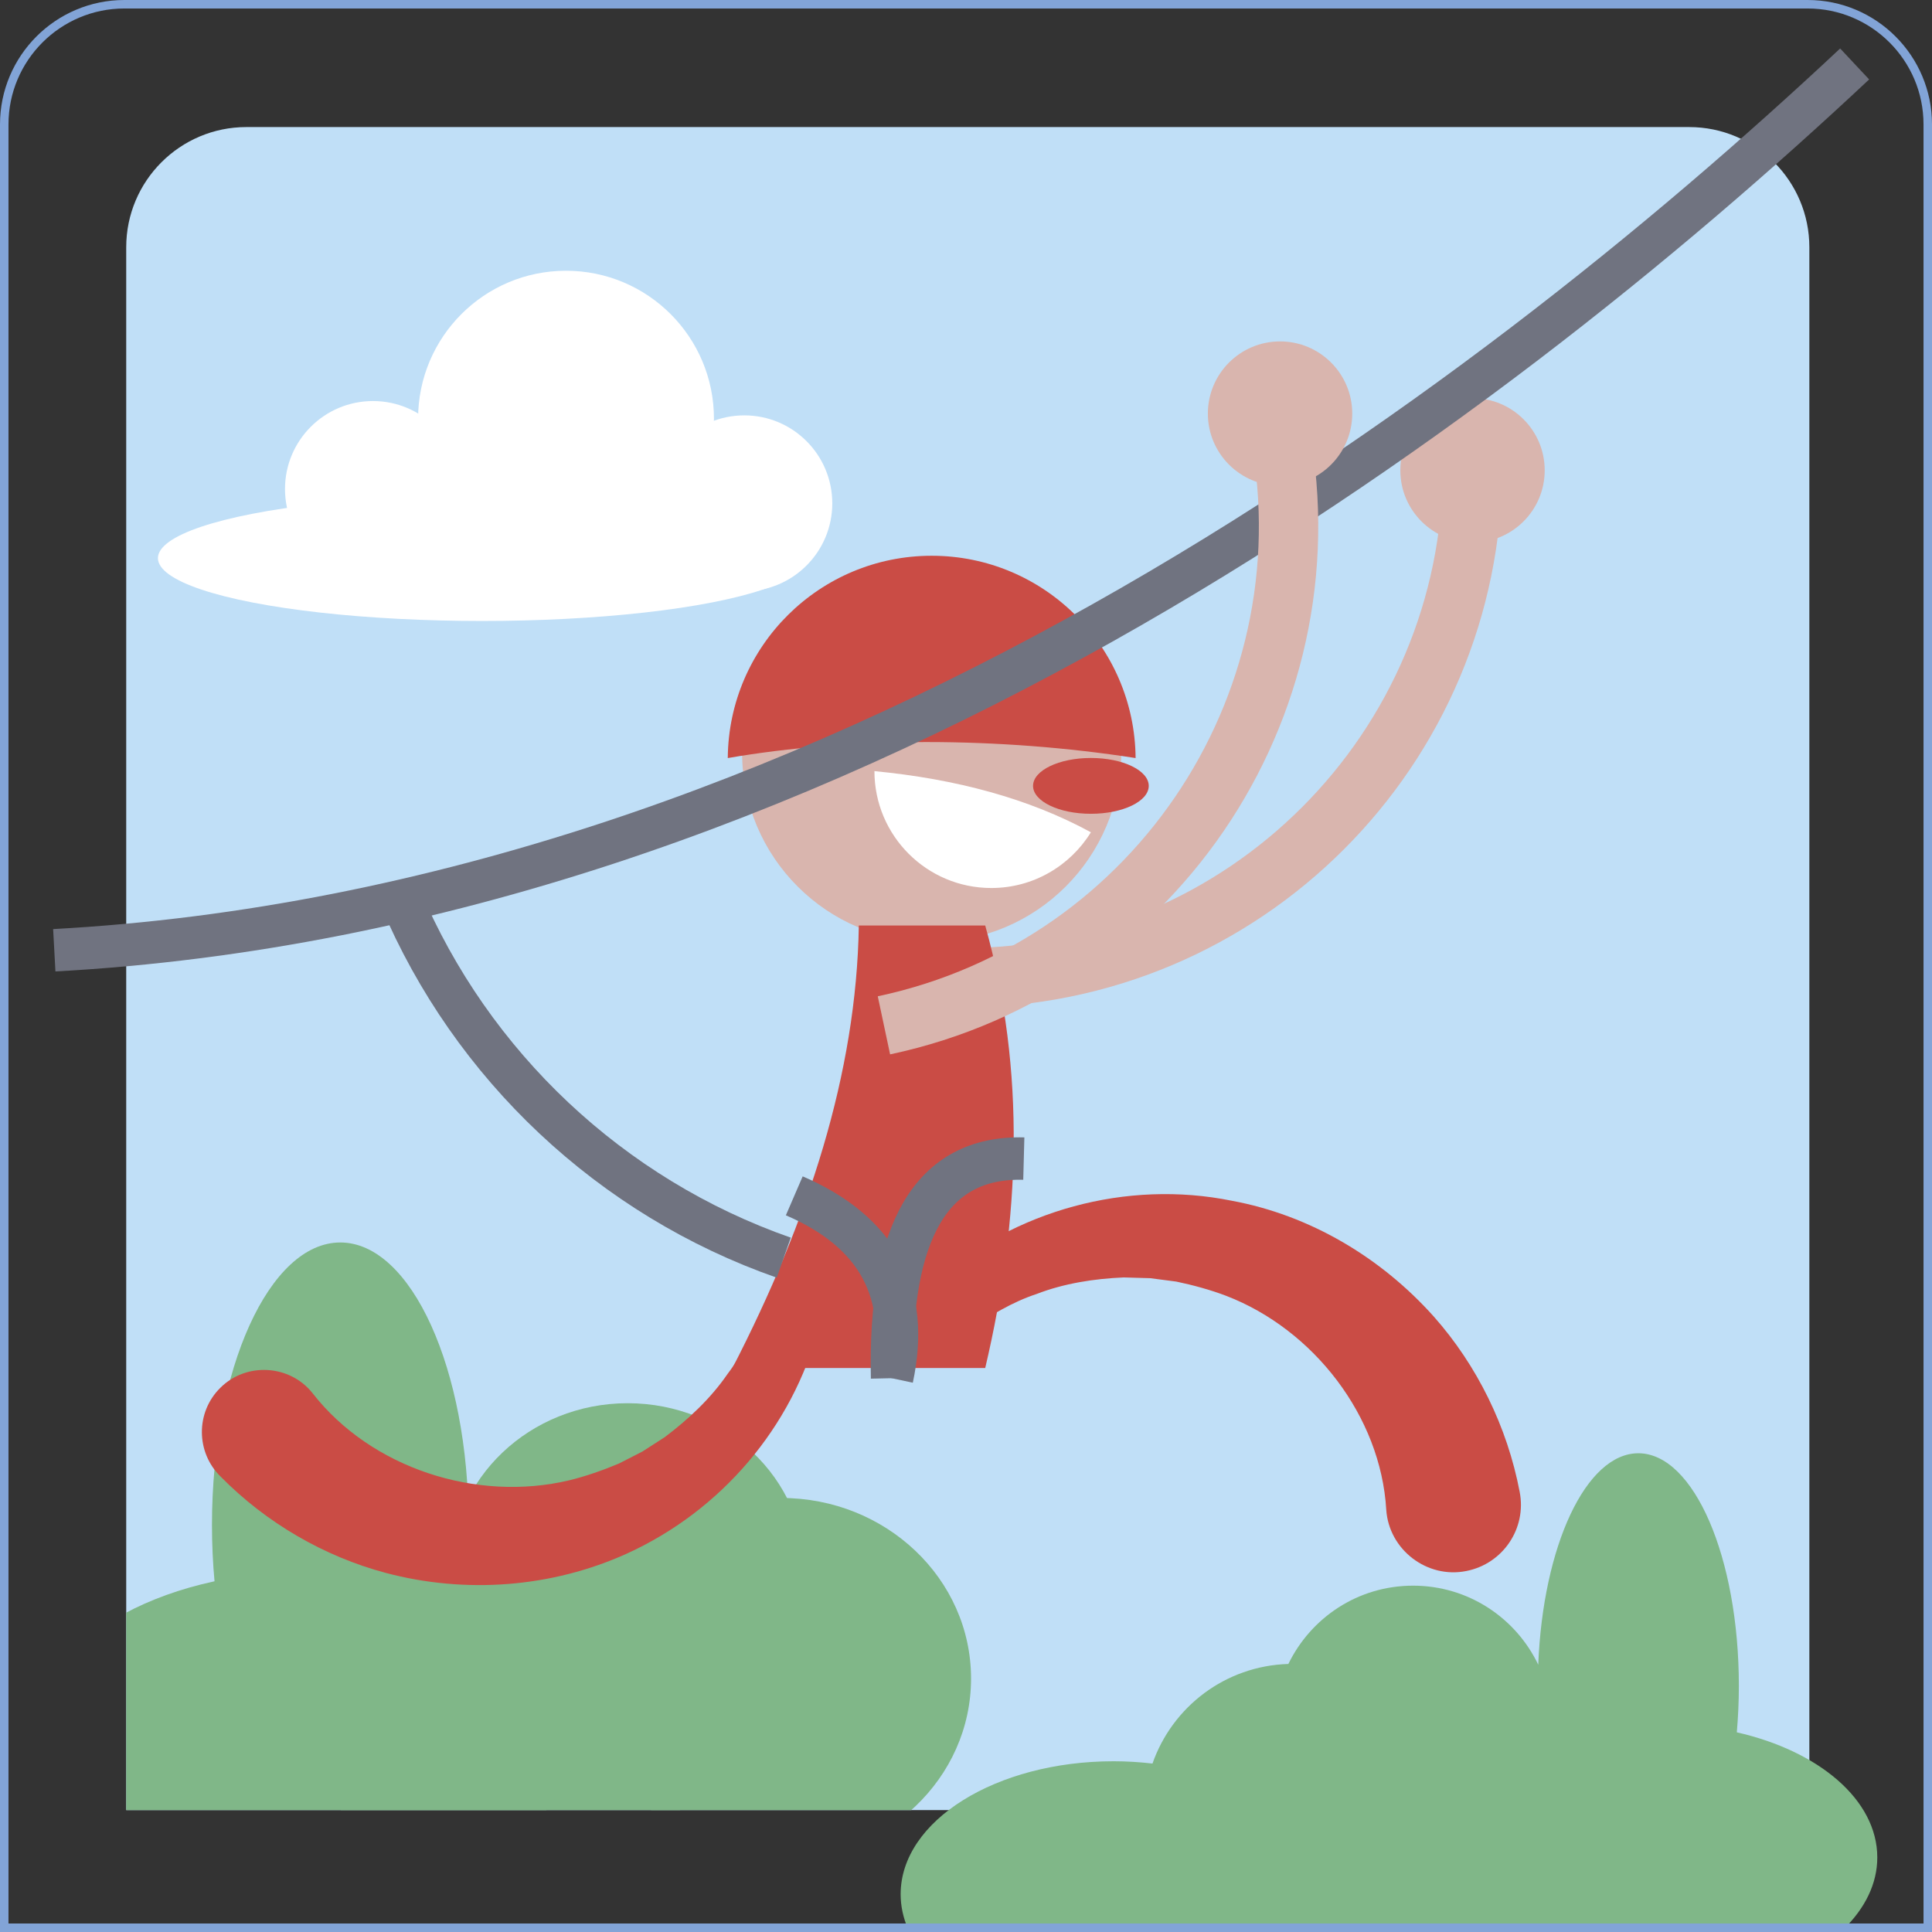 <?xml version="1.0" encoding="UTF-8"?>
<svg id="Capa_2" data-name="Capa 2" xmlns="http://www.w3.org/2000/svg" xmlns:xlink="http://www.w3.org/1999/xlink" viewBox="0 0 227.77 227.77">
  <rect x="0" y="0" width="227.77" height="227.77" fill="#333333" stroke="none"/>
  <defs>
    <style>
      .cls-1 {
        fill: #80b788;
      }

      .cls-1, .cls-2, .cls-3, .cls-4, .cls-5 {
        stroke-width: 0px;
      }

      .cls-2 {
        fill: #d9b5ae;
      }

      .cls-6 {
        stroke: #82a4d7;
      }

      .cls-6, .cls-7, .cls-8 {
        fill: none;
        stroke-miterlimit: 10;
      }

      .cls-9 {
        clip-path: url(#clippath-1);
      }

      .cls-3 {
        fill: #fff;
      }

      .cls-7 {
        stroke: #d9b5ae;
        stroke-width: 7px;
      }

      .cls-10 {
        clip-path: url(#clippath);
      }

      .cls-4, .cls-11 {
        fill: #c0dff7;
      }

      .cls-8 {
        stroke: #707380;
        stroke-width: 5px;
      }

      .cls-5 {
        fill: #ca4c45;
      }
    </style>
    <clipPath id="clippath">
      <path class="cls-4" d="m29.06,14.98h170.08c7.82,0,14.17,6.35,14.17,14.17v184.25H14.88V29.15c0-7.82,6.35-14.17,14.17-14.17Z"/>
    </clipPath>
    <clipPath id="clippath-1">
      <path class="cls-6" d="m14.67.5h198.43c7.82,0,14.17,6.35,14.17,14.17v212.6H.5V14.67C.5,6.85,6.85.5,14.67.5Z"/>
    </clipPath>
  </defs>
  <g id="Capa_3" data-name="Capa 3">
    <g>
      <g>
        <path class="cls-11" d="m29.06,14.98h170.08c7.82,0,14.17,6.35,14.17,14.17v184.25H14.88V29.15c0-7.82,6.35-14.17,14.17-14.17Z"/>
        <g class="cls-10">
          <g>
            <ellipse class="cls-1" cx="92.1" cy="197.89" rx="22.38" ry="21.29"/>
            <ellipse class="cls-1" cx="74" cy="185.29" rx="20.88" ry="19.86"/>
            <ellipse class="cls-1" cx="60.17" cy="205.77" rx="21.54" ry="20.49"/>
            <ellipse class="cls-1" cx="40.12" cy="179.78" rx="15.13" ry="33.3"/>
            <ellipse class="cls-1" cx="36.21" cy="204.33" rx="32.05" ry="19.04"/>
          </g>
        </g>
      </g>
      <path class="cls-7" d="m173.6,55.09c0,33.24-26.95,60.19-60.19,60.19"/>
      <path class="cls-5" d="m96.53,156.5c-3.13,11.79-11.52,21.6-22.63,26.66-8.88,4.02-19.02,4.77-28.44,2.27-7.23-1.93-14.05-5.87-19.43-11.33-2.95-2.86-2.98-7.61-.05-10.49,3.06-3.05,8.2-2.74,10.87.64,6.9,8.84,19.33,12.87,30.25,10.27,1.92-.46,4.02-1.2,5.85-1.97.6-.31,2.19-1.12,2.78-1.42.57-.37,2.05-1.32,2.64-1.7,2.79-2.1,5.43-4.57,7.41-7.46,1.8-2.35,3.02-5.09,4.18-7.84,1.78-3.99,7.73-1.84,6.56,2.37h0Z"/>
      <path class="cls-5" d="m110.18,151.06c9.4-8.39,22.67-12.01,35.04-9.5,9.21,1.7,17.6,6.69,23.83,13.67,5.06,5.71,8.64,12.94,10.11,20.65.84,4.31-1.97,8.48-6.28,9.33-4.64.94-9.14-2.51-9.45-7.23-.65-11.01-8.56-21.24-18.87-25.21-1.83-.7-3.96-1.28-5.89-1.68-.67-.08-2.42-.31-3.07-.4-.67-.02-2.42-.07-3.12-.09-3.48.15-7.04.7-10.29,1.96-2.81.92-5.36,2.5-7.88,4.11-3.69,2.28-7.41-2.8-4.12-5.63h0Z"/>
      <circle class="cls-2" cx="109.84" cy="88.71" r="22.35"/>
      <path class="cls-5" d="m86.35,161.28h29.8c4.13-17.54,4.82-34.95,0-52.17h-14.9c-.28,17.43-5.96,34.81-14.9,52.17Z"/>
      <path class="cls-5" d="m85.8,89.36c.11-13.19,10.83-23.84,24.04-23.84,13.21,0,23.93,10.66,24.04,23.85-16.09-2.51-33.5-2.52-48.08,0Z"/>
      <ellipse class="cls-5" cx="128.61" cy="92.65" rx="6.82" ry="3.29"/>
      <circle class="cls-3" cx="66.73" cy="49.36" r="17.44"/>
      <circle class="cls-3" cx="43.97" cy="57.65" r="10.37"/>
      <circle class="cls-3" cx="87.75" cy="59.34" r="10.37"/>
      <ellipse class="cls-3" cx="56.84" cy="65.8" rx="38.22" ry="7.41"/>
      <circle class="cls-2" cx="173.6" cy="55.45" r="8.51"/>
      <path class="cls-8" d="m92.4,148.27c-20.38-7.13-36.82-22.64-45.18-42.41"/>
      <path class="cls-8" d="m105.17,162.48c-.38-17.24,4.59-26.18,15.53-25.89"/>
      <path class="cls-8" d="m93.64,140.98c9.84,4.25,13.69,11.42,11.53,21.51"/>
      <path class="cls-3" d="m128.61,98.12c-2.43,3.94-6.78,6.57-11.74,6.57-7.61,0-13.78-6.17-13.78-13.78,9.63.93,18.22,3.23,25.52,7.21Z"/>
      <g>
        <g class="cls-9">
          <path class="cls-8" d="m6.4,112.03c90.59-4.93,168.08-63.1,212.25-104.49"/>
          <path class="cls-1" d="m217.42,227.37c2.46-2.43,3.9-5.3,3.9-8.39,0-6.79-6.9-12.56-16.56-14.75.15-1.77.24-3.6.24-5.47,0-15.15-5.31-27.43-11.85-27.43-6.18,0-11.25,10.95-11.8,24.93-2.63-5.51-8.24-9.32-14.75-9.32s-12.05,3.77-14.71,9.23c-7.43.22-13.68,5.05-16.02,11.74-1.49-.17-3.02-.27-4.58-.27-13.87,0-25.11,7.02-25.11,15.68,0,1.4.3,2.75.85,4.05h110.38Z"/>
        </g>
        <path class="cls-6" d="m14.67.5h198.43c7.82,0,14.17,6.35,14.17,14.17v212.6H.5V14.67C.5,6.85,6.85.5,14.67.5Z"/>
      </g>
      <path class="cls-7" d="m150.59,49.5c6.9,32.52-13.86,64.47-46.38,71.38"/>
      <circle class="cls-2" cx="150.91" cy="48.76" r="8.51"/>
    </g>
  </g>
</svg>